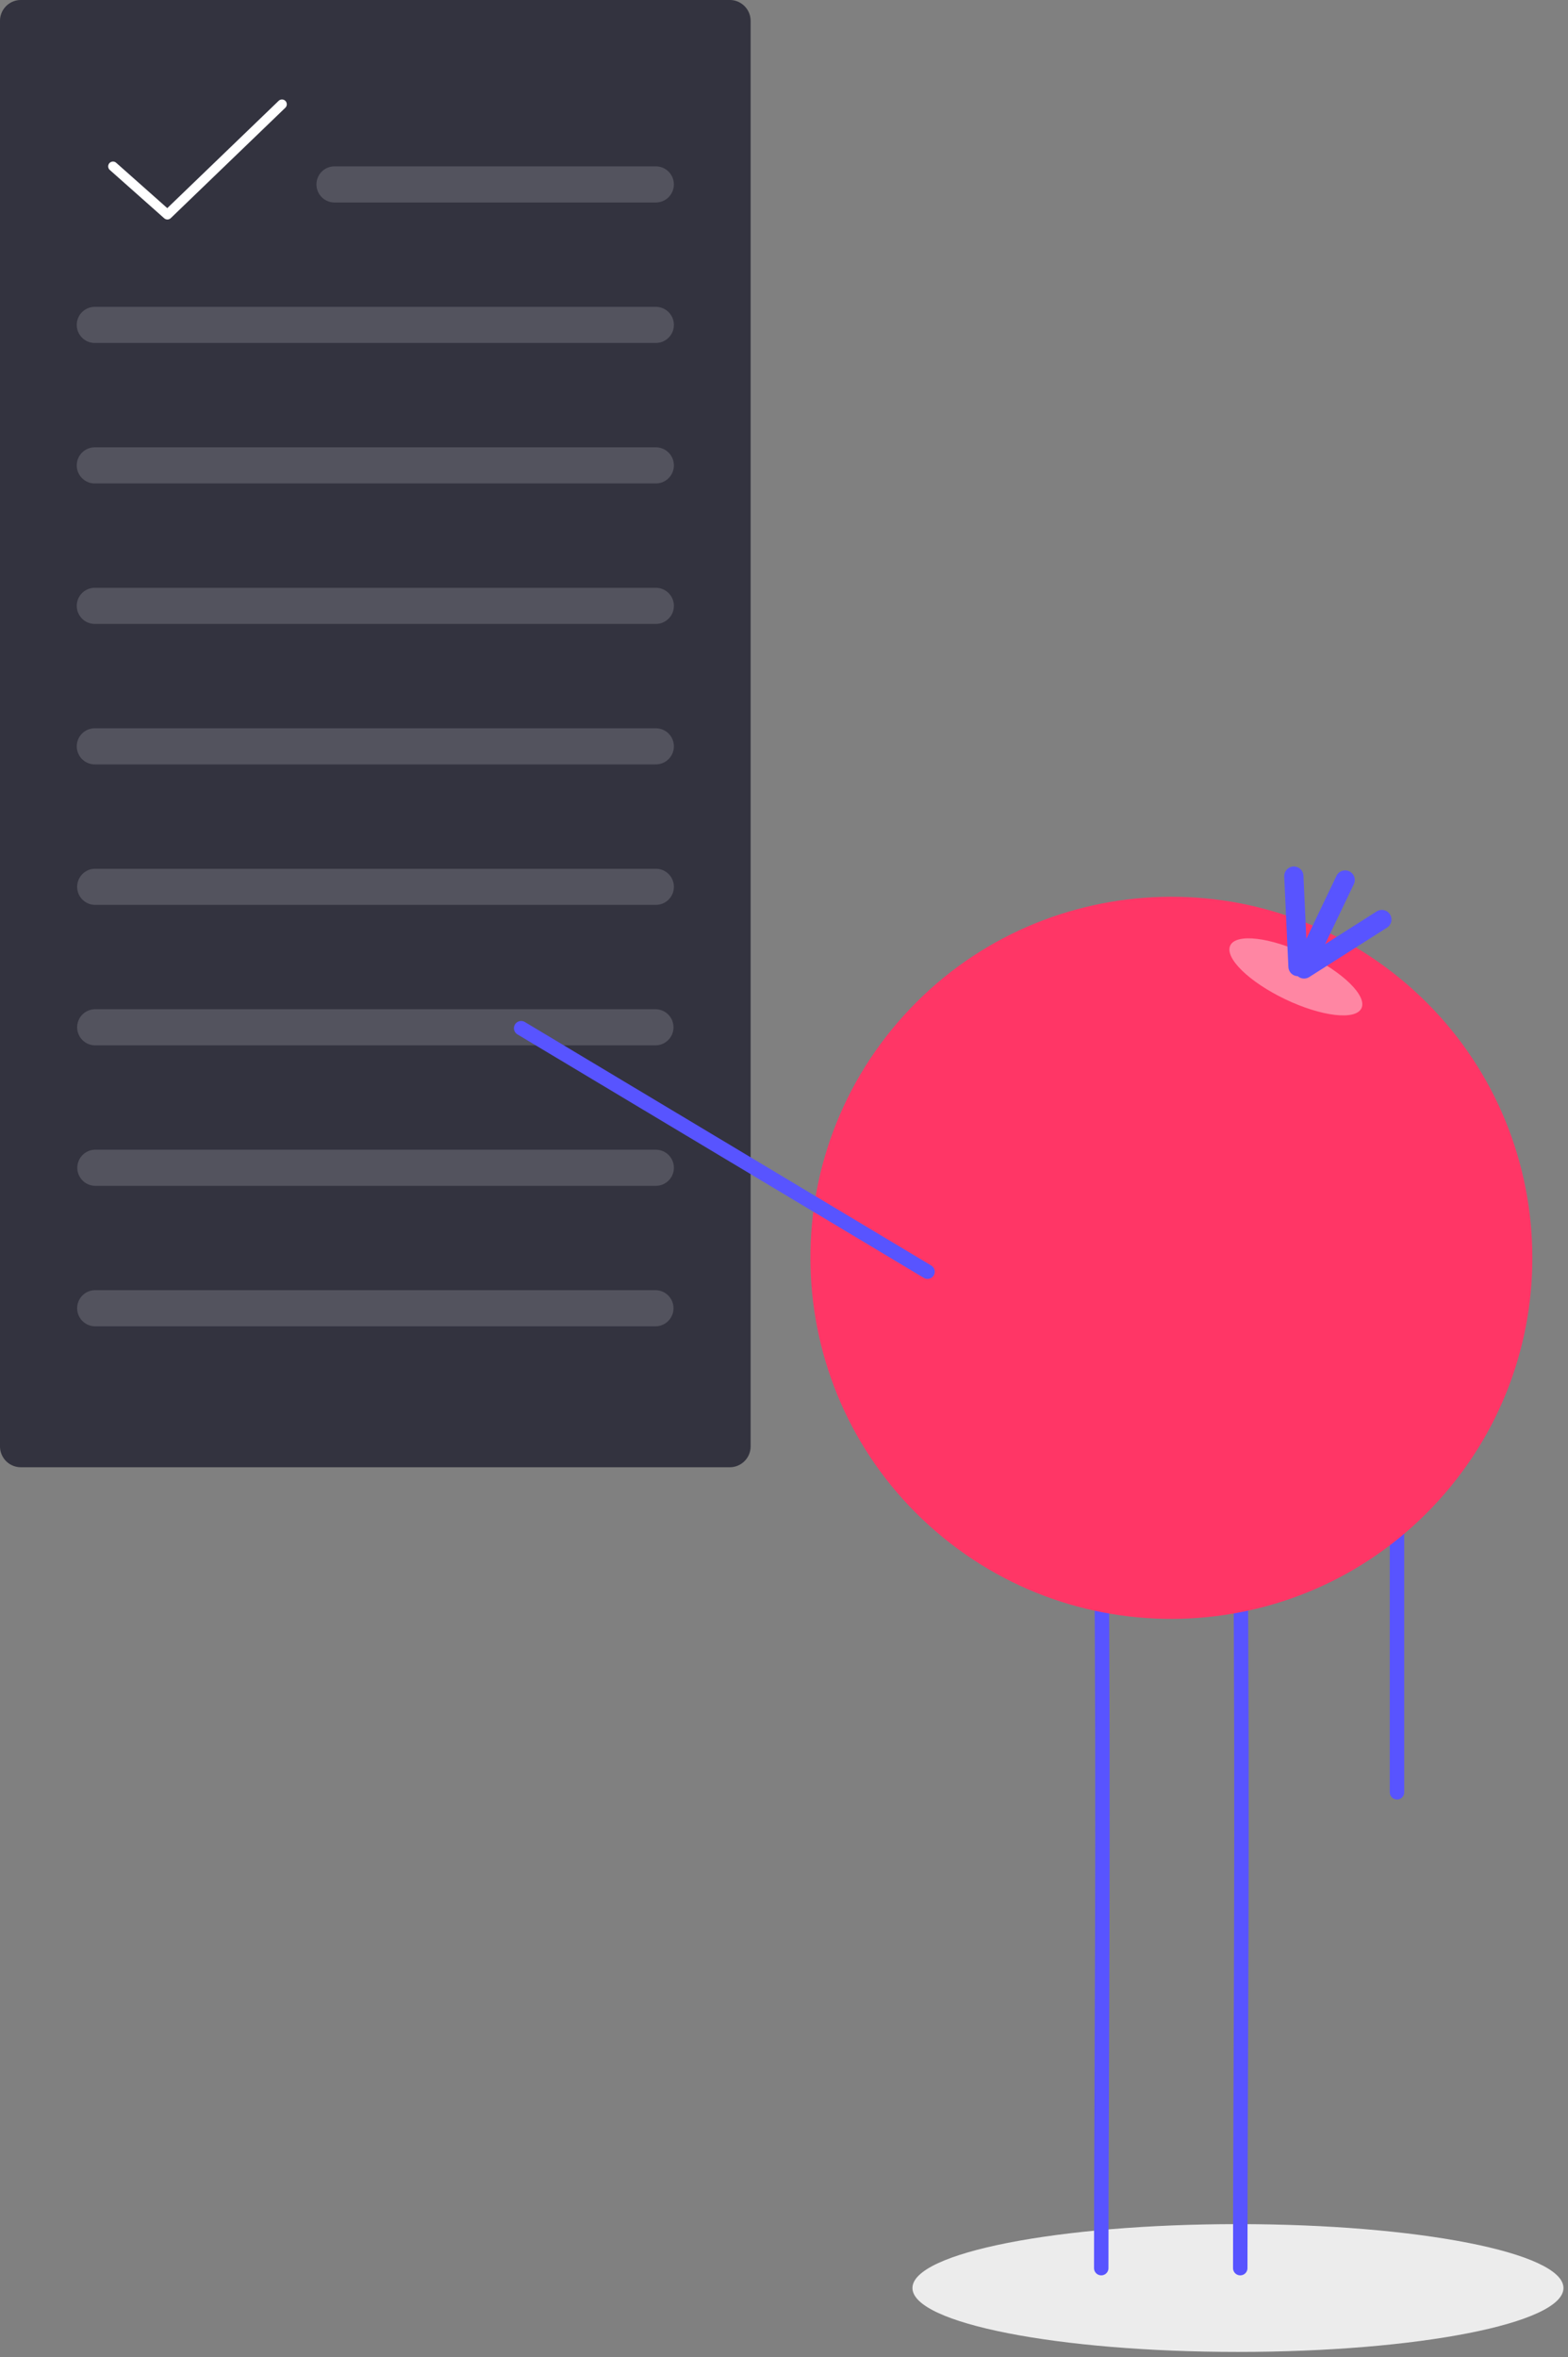 <?xml version="1.0" encoding="utf-8"?>
<svg xmlns="http://www.w3.org/2000/svg" width="177" height="266" fill="none" viewBox="0 0 177 266">
    <rect x="0" y="0" width="177" height="266" fill="#808080" stroke="none"/>
    <path fill="#ECECEC" fill-rule="evenodd" d="M139.744 251c-20.292 0-36.744 3.236-36.744 7.211 0 3.976 16.452 7.212 36.744 7.212 20.292 0 36.744-3.226 36.744-7.212 0-3.985-16.452-7.211-36.744-7.211z" clip-rule="evenodd"/>
    <path fill="#33333F" fill-rule="evenodd" d="M82.376 165.585H2.356A2.356 2.356 0 0 1 0 163.23V2.356C0 1.055 1.055 0 2.356 0h80.02c1.301 0 2.356 1.055 2.356 2.356V163.23c0 1.3-1.055 2.355-2.356 2.355z" clip-rule="evenodd"/>
    <path stroke="#fff" stroke-linecap="round" stroke-linejoin="round" stroke-width="1.086" d="M12.754 18.775l6.144 5.453L31.831 11.77"/>
    <path fill="#53535E" fill-rule="evenodd" d="M74.03 22.852H37.76a2.038 2.038 0 0 1 0-4.077h36.27a2.038 2.038 0 0 1 0 4.077zM74.03 38.705H10.703a2.038 2.038 0 0 1 0-4.077h63.329a2.038 2.038 0 0 1 0 4.077zM74.03 54.559H10.703a2.038 2.038 0 0 1 0-4.077h63.329a2.038 2.038 0 0 1 0 4.077zM74.03 70.412H10.703a2.038 2.038 0 0 1 0-4.077h63.329a2.038 2.038 0 0 1 0 4.077zM74.03 86.265H10.703a2.038 2.038 0 0 1 0-4.076h63.329a2.038 2.038 0 0 1 0 4.076zM74.03 102.119H10.703a2.039 2.039 0 0 1 0-4.077h63.329a2.038 2.038 0 0 1 0 4.077zM74.03 117.972H10.703a2.039 2.039 0 0 1 0-4.077h63.329a2.039 2.039 0 0 1 0 4.077zM74.03 133.825H10.703a2.039 2.039 0 0 1 0-4.076h63.329a2.038 2.038 0 1 1 0 4.076zM74.03 149.679H10.703a2.039 2.039 0 0 1 0-4.077h63.329a2.039 2.039 0 0 1 0 4.077z" clip-rule="evenodd"/>
    <path stroke="#5854FF" stroke-linecap="round" stroke-linejoin="round" stroke-width="1.629" d="M157.697 141.95v60.314M140.003 171.271c.31 35.571 0 62.637 0 84.697M124.311 171.271c.311 35.571 0 62.637 0 84.697"/>
    <path fill="#FF3666" fill-rule="evenodd" d="M158.81 111.068c17.056 14.681 18.981 40.408 4.3 57.464-14.681 17.055-40.408 18.981-57.464 4.3-17.056-14.681-18.98-40.408-4.3-57.464 14.681-17.055 40.408-18.98 57.464-4.3z" clip-rule="evenodd"/>
    <path fill="#FF86A3" fill-rule="evenodd" d="M153.683 113.786c-.667 1.392-4.522.935-8.61-1.022-4.089-1.957-6.863-4.672-6.197-6.064.666-1.393 4.521-.935 8.61 1.022 4.089 1.956 6.863 4.672 6.197 6.064z" clip-rule="evenodd"/>
    <path stroke="#5854FF" stroke-linecap="round" stroke-linejoin="round" stroke-width="2.171" d="M147.207 109.349l8.78-5.578M147.109 109.206l4.736-9.895M146.053 98.873l.467 10.208"/>
    <path stroke="#5854FF" stroke-linecap="round" stroke-linejoin="round" stroke-width="1.629" d="M104.702 143.516l-45.874-27.48"/>
</svg>
